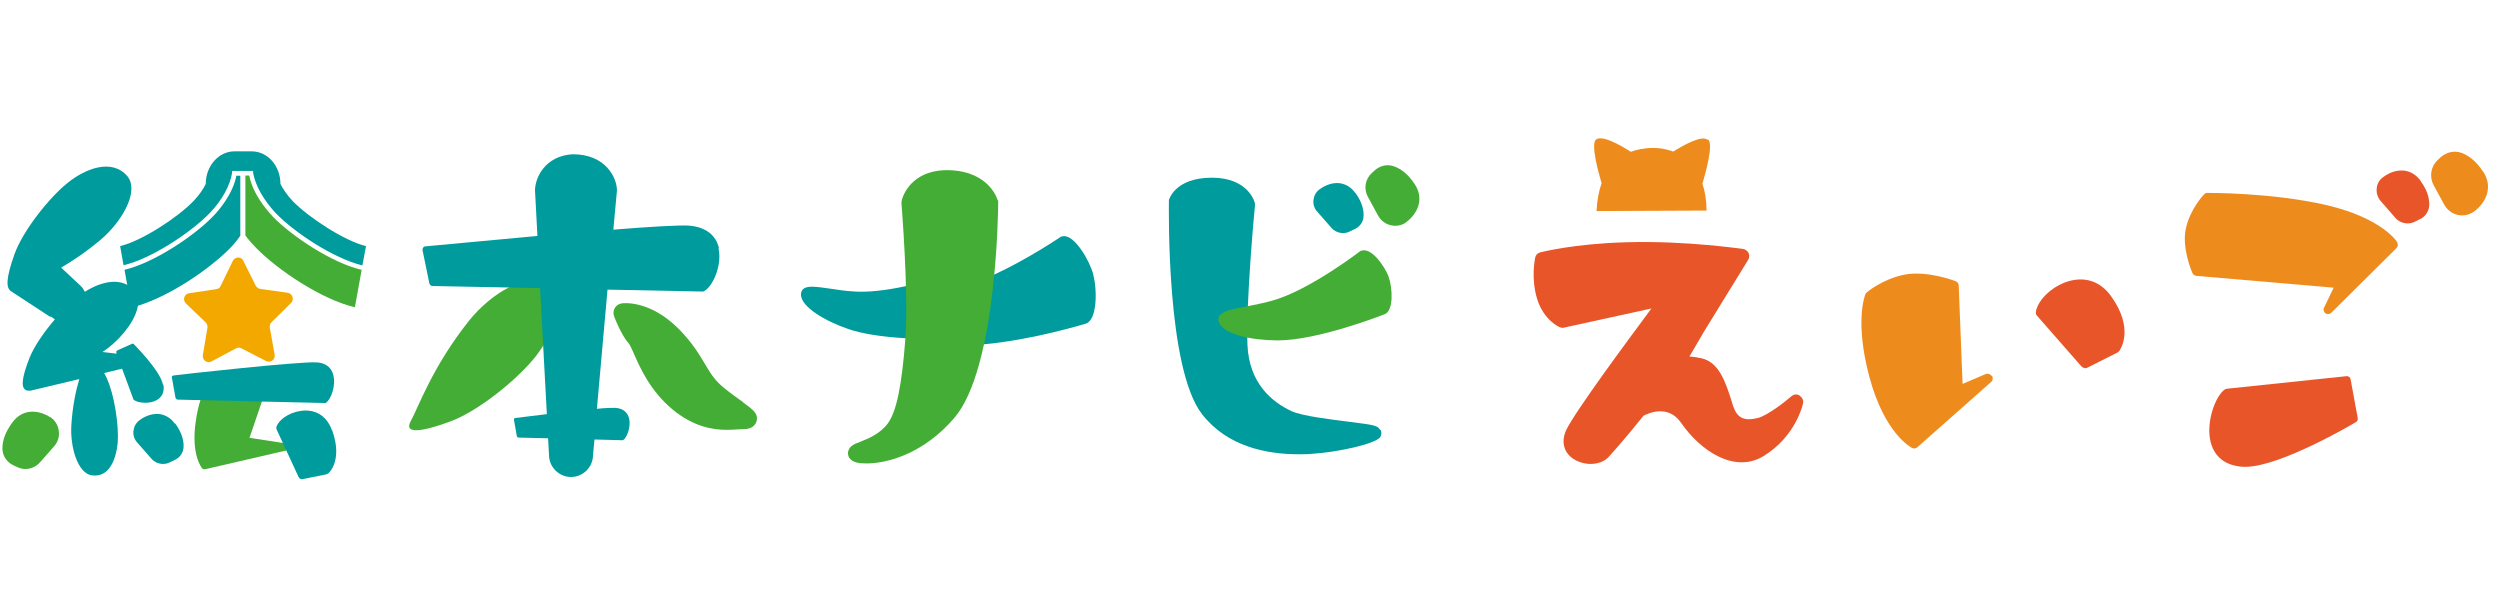 <?xml version="1.0" encoding="UTF-8"?><svg id="_レイヤー_1" xmlns="http://www.w3.org/2000/svg" width="103.41" height="25" viewBox="0 0 103.41 25"><defs><style>.cls-1{fill:#e75529;}.cls-2{fill:#f3a800;}.cls-3{fill:#44ad35;}.cls-4{fill:#009b9c;}.cls-5{fill:#ee8b1d;}</style></defs><g id="_アートワーク_11"><g><g><path class="cls-5" d="M82.38,15.55c-.05-.08-.16-.11-.24-.08l-.96,.41-.16-4.07c0-.08-.05-.15-.13-.18-.05-.02-1.2-.45-2.11-.27-.91,.18-1.55,.72-1.57,.74-.02,.02-.04,.05-.05,.07-.02,.05-.45,1.13,.17,3.44,.63,2.33,1.71,2.89,1.76,2.92,.03,.01,.06,.02,.09,.02,.05,0,.09-.02,.13-.05l3.05-2.7c.07-.06,.09-.17,.04-.25Z"/><path class="cls-1" d="M87.3,12.22c-.41-.55-.99-.77-1.65-.61-.7,.17-1.35,.76-1.44,1.29,0,.06,0,.12,.05,.16l1.84,2.1s.09,.07,.15,.07c.03,0,.06,0,.09-.02l1.25-.63s.05-.03,.07-.06c.03-.04,.66-.91-.36-2.3Z"/><path class="cls-5" d="M99.17,10.03s-.59-.99-2.91-1.54c-2.26-.53-4.93-.51-4.96-.51-.05,0-.1,.02-.13,.06-.02,.02-.56,.58-.75,1.39-.19,.81,.25,1.83,.27,1.87,.03,.06,.09,.1,.15,.11l5.69,.49-.4,.83c-.04,.08-.01,.18,.06,.23,.03,.02,.07,.03,.11,.03,.05,0,.09-.02,.13-.05l2.7-2.68c.06-.06,.07-.15,.03-.22Z"/><path class="cls-1" d="M97.53,17.32l-.3-1.63c-.01-.08-.09-.14-.17-.13l-4.95,.52s-.05,.01-.07,.02c-.38,.24-.81,1.34-.6,2.18,.11,.44,.43,.97,1.34,1.03,.03,0,.07,0,.1,0,1.43,0,4.44-1.77,4.57-1.85,.06-.03,.09-.1,.07-.16Z"/><path class="cls-1" d="M74.44,16.36c-.11-.07-.25-.05-.34,.03-.25,.22-.99,.8-1.39,.9-.57,.14-.85,0-1.02-.49l-.07-.23c-.25-.78-.52-1.59-1.24-1.75-.19-.04-.36-.07-.5-.07l.62-1.06,1.81-2.94c.05-.08,.06-.19,.02-.28-.04-.09-.13-.15-.22-.17-.02,0-2.34-.35-4.81-.28-2.23,.06-3.54,.41-3.59,.42-.11,.03-.19,.11-.21,.22,0,.03-.19,.84,.09,1.73,.28,.87,.91,1.14,.94,1.15,.06,.02,.12,.03,.17,.01l3.61-.79c-.99,1.33-3.2,4.32-3.53,5.04-.21,.46-.1,.92,.3,1.18,.2,.13,.46,.21,.71,.21,.29,0,.58-.09,.77-.31,.6-.66,1.26-1.48,1.42-1.68,.2-.11,1.02-.48,1.55,.28,.81,1.18,2.22,2.11,3.41,1.39,1.33-.81,1.63-2.12,1.64-2.18,.03-.12-.03-.25-.14-.32Z"/><path class="cls-5" d="M70.63,5.78c-.25-.19-.95,.2-1.42,.49-.12-.05-.25-.08-.39-.11-.04,0-.07-.01-.11-.02-.11-.01-.22-.02-.34-.02-.18,0-.36,.02-.52,.05-.14,.03-.27,.06-.39,.11-.47-.3-1.19-.7-1.44-.51-.23,.17,.09,1.35,.23,1.81-.12,.33-.19,.71-.21,1.15l4.55-.02c0-.41-.06-.78-.17-1.11,.13-.45,.47-1.65,.23-1.83Z"/><path class="cls-5" d="M102.71,7.1c-.26-.4-.57-.66-.9-.78-.29-.1-.61-.03-.85,.18l-.13,.12c-.28,.26-.35,.69-.17,1.03l.44,.81c.12,.22,.33,.38,.57,.43,.06,.01,.12,.02,.18,.02,.18,0,.35-.06,.5-.17,.44-.33,.81-.97,.36-1.65Z"/><path class="cls-1" d="M100.12,7.47c-.17-.23-.39-.37-.65-.41-.3-.04-.63,.06-.91,.28-.15,.11-.24,.28-.25,.46-.02,.18,.04,.37,.16,.51l.61,.7c.13,.15,.32,.23,.51,.23,.1,0,.21-.02,.3-.07l.22-.11c.21-.1,.34-.3,.37-.52,.02-.23-.02-.6-.36-1.06Z"/></g><g><path class="cls-4" d="M57.09,17.79c-.1-.19-.23-.21-1.26-.34-.78-.1-1.96-.24-2.4-.44-.8-.37-1.76-1.14-1.83-2.74-.07-1.72,.3-5.72,.31-5.76,0-.03,0-.06,0-.09,0-.04-.26-1.07-1.78-1.07s-1.77,.89-1.78,.93c0,.02,0,.05,0,.07,0,.28-.11,6.88,1.37,8.78,1.04,1.34,2.66,1.66,4.01,1.66,.19,0,.38,0,.56-.02,1.09-.07,2.64-.42,2.81-.7,.05-.09,.05-.2,.01-.29Z"/><path class="cls-3" d="M22.2,14.69c-.73,.95-2.37,2.29-3.54,2.73s-1.98,.56-1.67,0,.89-2.24,2.4-4.14c.94-1.18,2.44-2.03,3.11-1.48,.9,.74,.34,2.06-.31,2.9Z"/><path class="cls-3" d="M30.73,16.63c-.22-.16-.5-.35-.8-.6-.39-.32-.56-.62-.78-.99-.24-.4-.51-.86-1.08-1.44-1.21-1.21-2.31-1.06-2.36-1.05-.12,.02-.22,.09-.28,.19-.06,.1-.07,.23-.03,.34,.03,.08,.31,.81,.62,1.14,.04,.05,.13,.25,.2,.41,.25,.57,.67,1.53,1.59,2.3,.87,.72,1.67,.85,2.24,.85,.18,0,.35-.01,.48-.02,.09,0,.16-.01,.23-.01,.35,0,.48-.17,.53-.31,.1-.33-.15-.5-.56-.8Z"/><path class="cls-4" d="M29.74,10.27c-.07-.33-.34-.88-1.28-.94-.4-.02-1.62,.05-3.09,.17l.15-1.62c0-.52-.46-1.5-1.83-1.5-1.17,.07-1.56,1-1.56,1.5l.1,1.88c-2.33,.21-4.45,.42-4.63,.43-.04,0-.08,.02-.1,.06-.02,.03-.03,.07-.02,.11l.28,1.36c.01,.06,.07,.11,.13,.11l4.45,.09,.28,5.21c-.69,.08-1.25,.16-1.31,.16-.02,0-.03,.01-.04,.03s-.01,.03-.01,.05l.12,.68s.03,.05,.06,.05l1.23,.03,.04,.69c0,.5,.41,.91,.91,.91s.91-.41,.91-.91l.06-.64,1.15,.03h0s.02,0,.03,0c.16-.1,.34-.56,.25-.91-.05-.18-.18-.4-.56-.43-.13,0-.41,0-.77,.04l.44-4.93,3.93,.08h0s.05,0,.07-.02c.35-.19,.75-1.06,.59-1.77Z"/><path class="cls-3" d="M57.44,11.45c-.08-.23-.27-.53-.46-.75-.18-.2-.43-.41-.66-.33h-.03s-2.14,1.65-3.68,2.07c-.38,.11-.75,.17-1.07,.24-.59,.11-.99,.19-1.11,.4-.04,.07-.05,.16-.01,.25,.18,.51,1.39,.75,2.43,.75h.01c1.64,0,4.28-1.03,4.41-1.08,.39-.14,.33-1.1,.17-1.55Z"/><path class="cls-3" d="M11.28,8.95c-.25-.26-.82-.92-.97-1.69h-.16v2.48c.17,.23,.31,.37,.42,.49,.91,.94,2.74,2.16,4.11,2.48l.28-1.55c-1.21-.27-2.89-1.39-3.69-2.21Z"/><path class="cls-4" d="M12.11,8.32c-.25-.26-.41-.52-.51-.71h0c0-.75-.53-1.35-1.19-1.35h-.71c-.66,0-1.19,.61-1.19,1.35-.09,.19-.26,.45-.51,.71-.64,.67-2.14,1.65-3.03,1.86l.14,.79c1.14-.26,2.78-1.35,3.56-2.15,.51-.53,.85-1.15,.93-1.67v-.08h.87v.08c.09,.52,.44,1.14,.94,1.67,.77,.8,2.39,1.87,3.58,2.16l.15-.8c-.89-.21-2.38-1.19-3.03-1.86Z"/><path class="cls-4" d="M9.78,7.26c-.15,.77-.72,1.44-.97,1.69-.79,.82-2.46,1.93-3.66,2.21l.28,1.56c1.37-.32,3.2-1.54,4.11-2.48,.1-.1,.28-.31,.4-.49v-2.48h-.16Z"/><path class="cls-2" d="M10.07,10.8l.51,1.02c.04,.07,.11,.12,.19,.13l1.13,.16c.2,.03,.28,.28,.14,.42l-.81,.8c-.06,.06-.08,.14-.07,.22l.2,1.12c.04,.2-.17,.36-.36,.26l-1.01-.52c-.07-.04-.16-.04-.23,0l-1.01,.54c-.18,.1-.39-.06-.36-.26l.19-1.13c.01-.08-.01-.16-.07-.22l-.82-.79c-.15-.14-.07-.39,.13-.42l1.13-.17c.08-.01,.15-.06,.18-.14l.5-1.03c.09-.18,.35-.19,.44,0Z"/><g><path class="cls-3" d="M2.08,17.26c-.45-.29-1.13-.4-1.58,.23-.27,.37-.4,.72-.4,1.06,0,.29,.17,.56,.44,.69l.15,.07c.12,.06,.24,.09,.36,.09,.23,0,.45-.1,.61-.28l.58-.66c.16-.18,.23-.42,.19-.65-.03-.23-.16-.43-.35-.56Z"/><path class="cls-4" d="M7.23,17.52c-.16-.22-.37-.35-.61-.39-.28-.04-.6,.06-.86,.26-.14,.11-.22,.26-.24,.44-.02,.18,.04,.35,.16,.48l.58,.66c.12,.14,.3,.22,.48,.22,.1,0,.2-.02,.29-.07l.21-.1c.2-.1,.33-.28,.35-.49,.02-.22-.02-.57-.34-1.01Z"/></g><path class="cls-3" d="M12.01,18.37l-1.69-.26,.64-1.87s0-.09-.03-.12c-.02-.02-.53-.52-1.06-.64-.53-.12-.99,.02-1.01,.03-.02,0-.03,.01-.05,.03-.02,.02-.51,.5-.71,1.87-.21,1.38,.24,1.94,.26,1.96,.02,.03,.05,.04,.09,.04,0,0,.02,0,.03,0l3.55-.82c.05-.01,.09-.06,.09-.12,0-.05-.04-.1-.1-.11Z"/><path class="cls-4" d="M6.74,15.91c-.1-.56-1.17-1.64-1.21-1.68-.02-.02-.05-.02-.07-.01l-.62,.28s-.05,.05-.03,.08l.02,.05-.59-.07c.07-.05,.14-.1,.21-.15,.68-.52,1.2-1.26,1.26-1.81,.03-.23-.02-.41-.14-.56-.51-.62-1.39-.4-2.06,.03-.05-.09-.1-.18-.18-.25l-.8-.75c.56-.33,1.08-.69,1.57-1.1,.73-.6,1.28-1.45,1.33-2.07,.02-.25-.03-.45-.16-.61-.64-.75-1.74-.32-2.48,.28-.76,.61-1.84,1.97-2.19,2.94-.37,1.04-.32,1.35-.21,1.47,0,.02,.02,.03,.04,.05l1.62,1.06s.05,.02,.07,.01h0s.1,.08,.15,.11c-.44,.51-.84,1.09-1.04,1.57-.38,.96-.31,1.21-.22,1.31,.03,.03,.08,.07,.16,.07,.02,0,.05,0,.07,0,0,0,.02,0,.02,0,0,0,0,0,0,0l2.02-.48c-.14,.47-.28,1.11-.33,1.92-.05,.92,.27,1.96,.83,2.06,.05,0,.1,.01,.15,.01,.16,0,.31-.05,.44-.15,.4-.32,.48-1.01,.5-1.21,.05-.7-.13-1.97-.46-2.68-.03-.07-.07-.14-.1-.2l.74-.18,.47,1.27s0,.02,.02,.02c.08,.07,.26,.12,.47,.12,.16,0,.33-.03,.47-.11,.16-.09,.34-.27,.28-.64Z"/><path class="cls-3" d="M58.52,7.62c-.25-.38-.54-.63-.86-.74-.27-.1-.58-.03-.8,.17l-.12,.11c-.27,.25-.34,.65-.16,.98l.42,.77c.11,.21,.31,.36,.54,.41,.06,.01,.11,.02,.17,.02,.17,0,.34-.05,.47-.16,.42-.32,.76-.92,.34-1.56Z"/><path class="cls-4" d="M56.05,7.97c-.16-.22-.37-.35-.62-.39-.28-.04-.59,.06-.86,.26-.14,.11-.22,.26-.24,.44-.02,.18,.04,.35,.16,.48l.58,.66c.12,.14,.3,.22,.48,.22,.1,0,.2-.02,.29-.07l.21-.1c.2-.1,.33-.28,.35-.49,.02-.22-.02-.57-.34-1.01Z"/><path class="cls-4" d="M13.79,15.52c-.06-.23-.22-.5-.69-.53-.7-.05-5.71,.51-5.92,.54-.02,0-.04,.01-.06,.03s-.02,.04-.01,.06l.15,.84s.04,.07,.08,.07l6.1,.14h0s.03,0,.04-.01c.2-.12,.42-.69,.31-1.13Z"/><path class="cls-4" d="M13.73,17.79c-.26-.7-.79-.81-1.08-.81-.52,0-1.06,.29-1.21,.66-.02,.04-.01,.08,0,.12l.91,1.97c.02,.05,.08,.09,.13,.09,0,0,.02,0,.03,0l.99-.2s.05-.02,.07-.03c.03-.02,.62-.54,.17-1.79Z"/><path class="cls-4" d="M37.57,11.94v-.12s-.12,.02-.12,.02c-.84,.18-1.54,.25-2.07,.22-.38-.02-.73-.07-1.04-.12-.57-.08-.95-.14-1.12,.02-.04,.04-.09,.11-.09,.22,0,.52,1.02,1.11,1.96,1.43,.55,.19,1.35,.32,2.35,.38h.1s0-.09,0-.09c.03-.51,.04-1.17,.02-1.96Z"/><path class="cls-4" d="M45.23,11.37c-.09-.32-.29-.74-.52-1.06-.2-.28-.5-.61-.78-.53h-.03s-1.36,.93-2.84,1.61l-.05,.02v.06c-.1,.98-.23,1.86-.4,2.64l-.03,.13h.13c1.94-.17,4.17-.84,4.19-.85,.49-.13,.49-1.4,.32-2.03Z"/><path class="cls-3" d="M41.27,8.29s-.31-1.19-1.99-1.25c-1.37-.05-1.9,.83-1.99,1.3,0,.03,0,.06,0,.09,0,.04,.3,3.67,.16,5.58-.15,1.97-.37,3.02-.73,3.51-.33,.44-.83,.63-1.15,.76-.24,.09-.4,.16-.47,.34-.04,.1-.03,.21,.02,.3,.1,.17,.3,.22,.48,.24,.07,0,.15,.01,.24,.01,.85,0,2.36-.39,3.64-1.89,1.75-2.05,1.81-8.63,1.81-8.91,0-.03,0-.05,0-.08Z"/></g></g></g></svg>